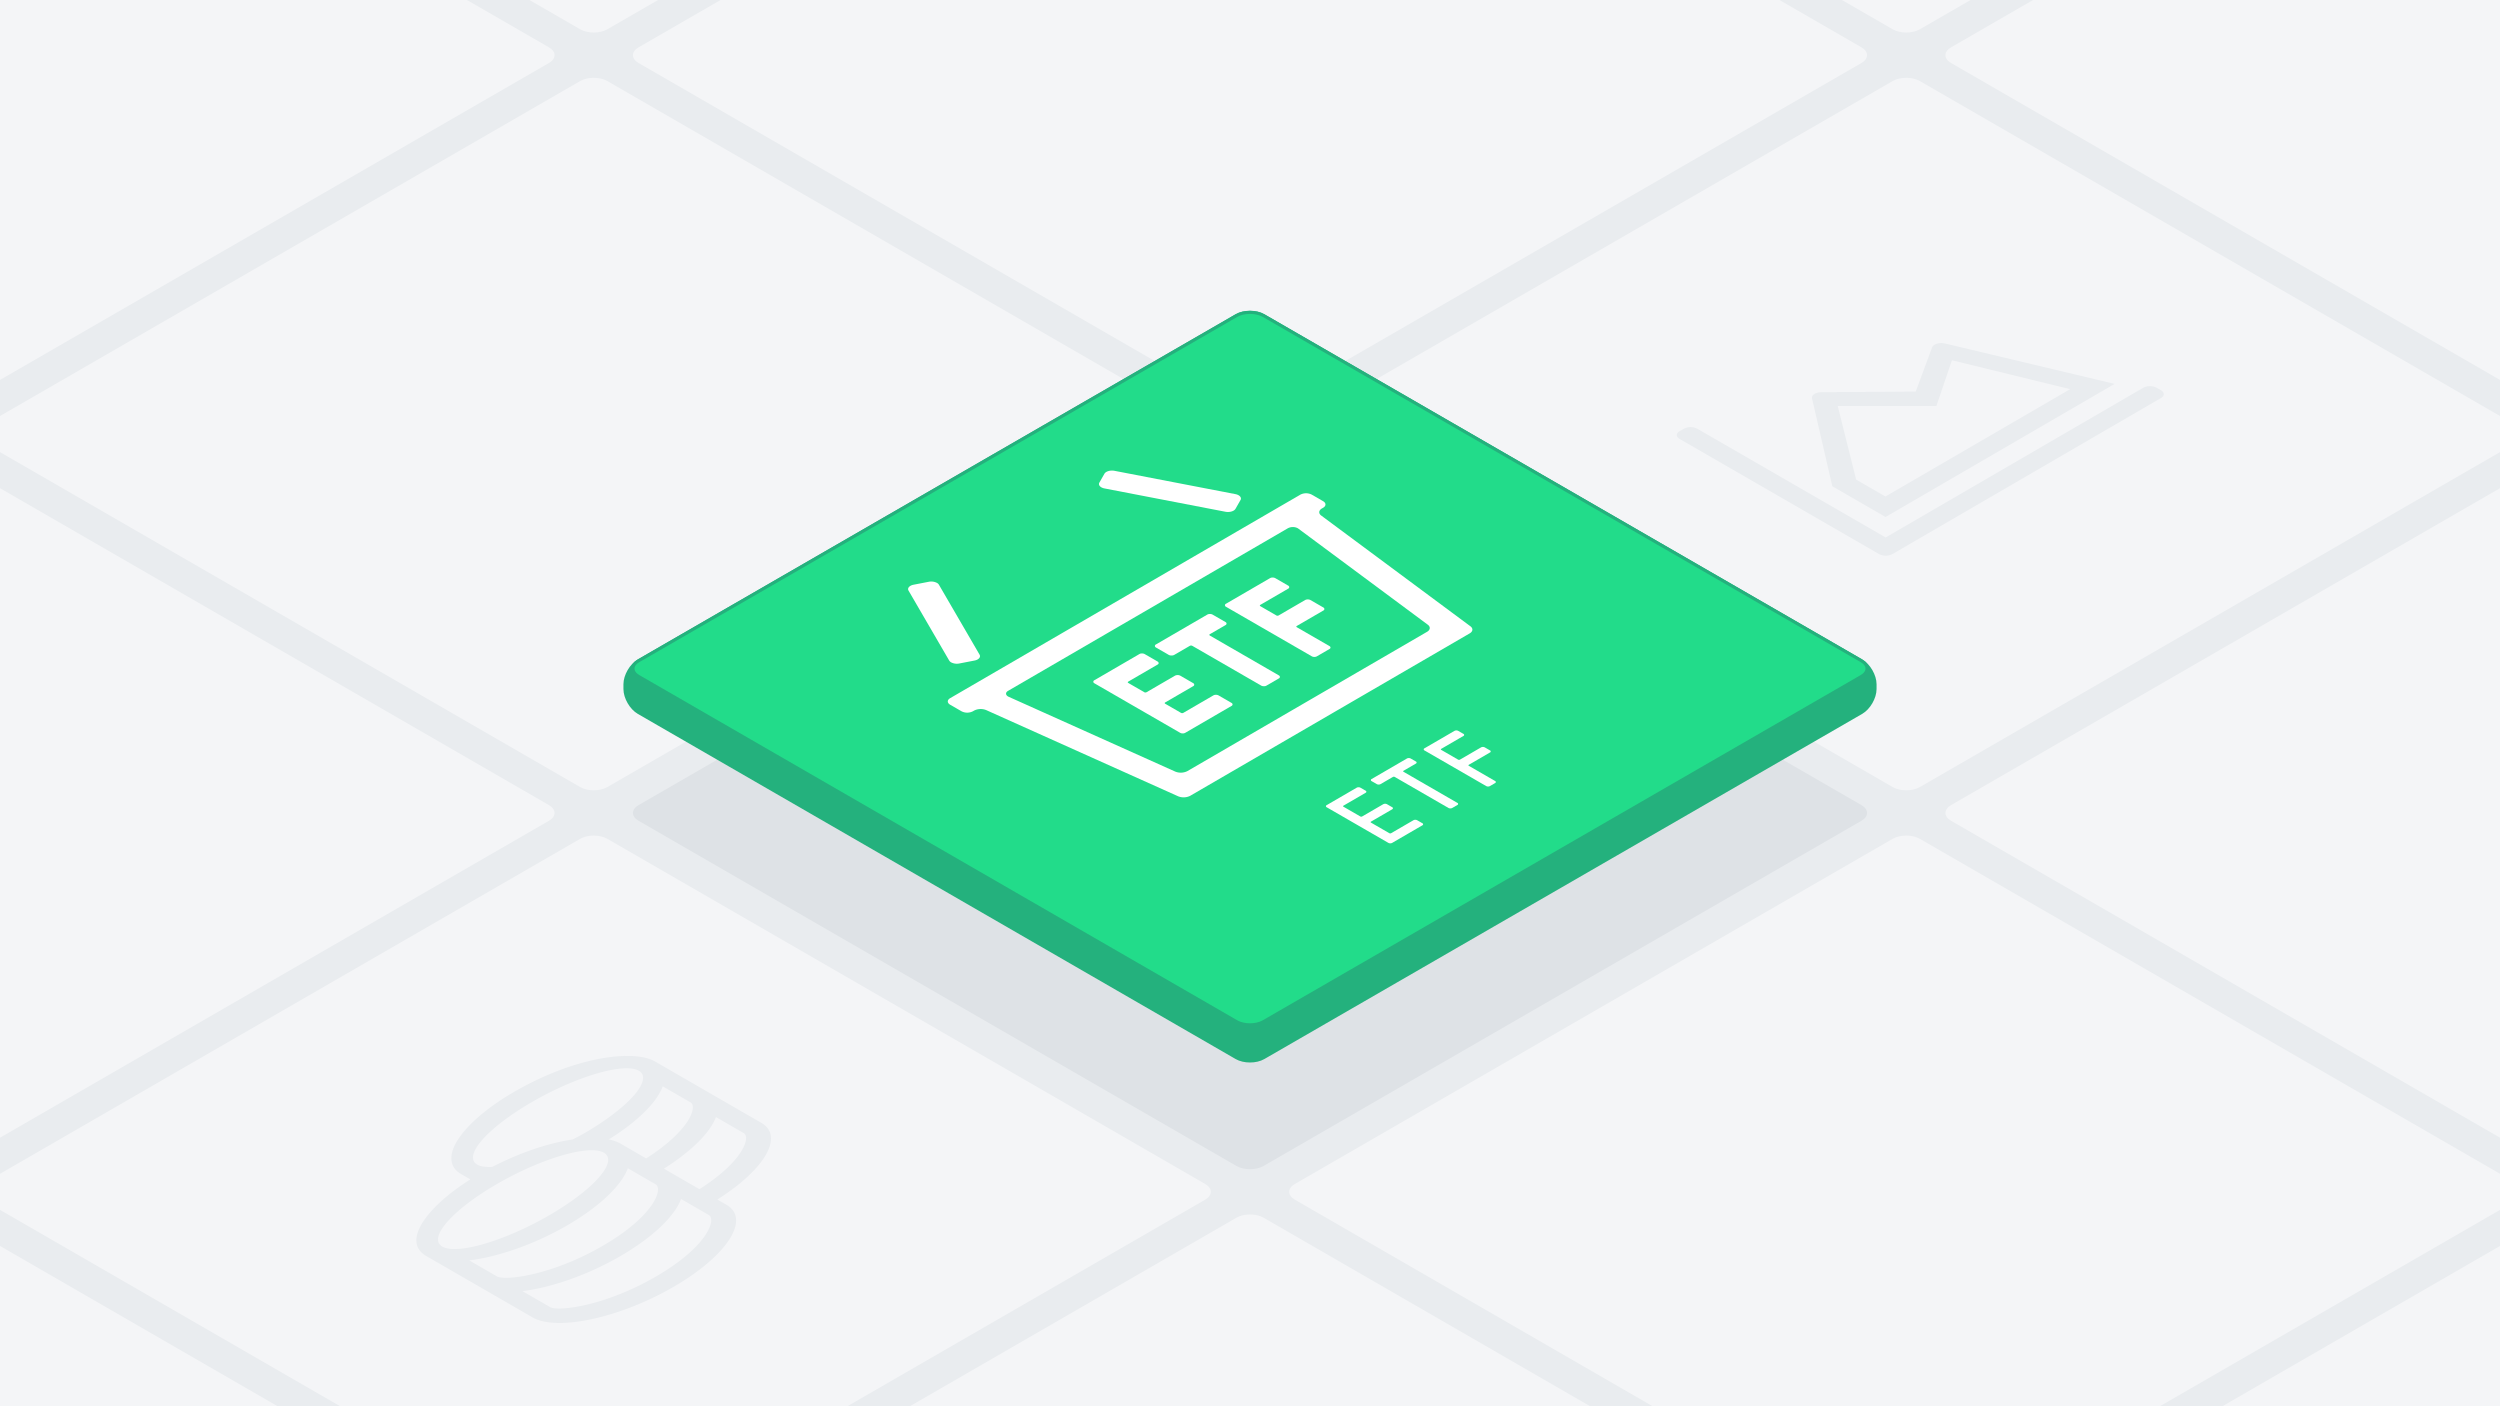 <svg xmlns="http://www.w3.org/2000/svg" viewBox="0 0 1600 900"><defs><style>.cls-1{fill:#e9ecef;}.cls-2{fill:#dee2e6;}.cls-3{fill:#f4f5f7;}.cls-4{fill:#24b17d;}.cls-5{fill:none;stroke:#24b17d;stroke-miterlimit:10;stroke-width:2px;}.cls-6{fill:#22dc8a;}.cls-7{isolation:isolate;}.cls-8{fill:#fff;}</style></defs><g id="Background"><rect class="cls-1" x="-180" y="-100.499" width="1960" height="1116.999"/></g><g id="Small-20x1"><path class="cls-2" d="M791.34,746.222c4.763,2.75,12.557,2.75,17.32,0l382.68-220.94c4.763-2.75,4.763-7.25,0-10L808.66,294.342c-4.763-2.75-12.557-2.75-17.32,0L408.66,515.282c-4.763,2.75-4.763,7.25,0,10Z"/><path class="cls-3" d="M371.34,503.735c4.763,2.75,12.557,2.75,17.32,0L771.34,282.8c4.763-2.75,4.763-7.25,0-10L388.66,51.855c-4.763-2.75-12.557-2.75-17.32,0L-11.34,272.8c-4.763,2.75-4.763,7.25,0,10Z"/><path class="cls-3" d="M-48.66,261.248c4.763,2.75,12.557,2.75,17.32,0L351.34,40.307c4.763-2.75,4.763-7.25,0-10L-31.34-190.632c-4.763-2.75-12.557-2.75-17.32,0L-431.34,30.308c-4.763,2.75-4.763,7.25,0,10Z"/><path class="cls-3" d="M1211.34,988.709c4.763,2.75,12.557,2.75,17.32,0l382.68-220.94c4.763-2.75,4.763-7.25,0-10l-382.68-220.94c-4.763-2.75-12.557-2.75-17.32,0L828.66,757.769c-4.763,2.75-4.763,7.25,0,10Z"/><path class="cls-3" d="M1631.34,1231.2c4.763,2.75,12.557,2.75,17.32,0l382.68-220.941c4.763-2.75,4.763-7.25,0-10l-382.68-220.94c-4.763-2.75-12.557-2.75-17.32,0l-382.68,220.941c-4.763,2.75-4.763,7.25,0,10Z"/><path class="cls-3" d="M371.34,988.71c4.763,2.75,12.557,2.75,17.32,0L771.34,767.769c4.763-2.75,4.763-7.25,0-10L388.66,536.829c-4.763-2.75-12.557-2.75-17.32,0L-11.34,757.77c-4.763,2.75-4.763,7.25,0,10Z"/><path class="cls-3" d="M-48.66,746.223c4.763,2.75,12.557,2.75,17.32,0L351.34,525.282c4.763-2.75,4.763-7.25,0-10L-31.34,294.342c-4.763-2.75-12.557-2.75-17.32,0l-382.68,220.94c-4.763,2.75-4.763,7.25,0,10Z"/><path class="cls-3" d="M791.34,1231.2c4.763,2.75,12.557,2.75,17.32,0l382.68-220.941c4.763-2.75,4.763-7.25,0-10L808.66,779.317c-4.763-2.75-12.557-2.75-17.32,0l-382.68,220.94c-4.763,2.75-4.763,7.25,0,10Z"/><path class="cls-3" d="M-48.66,1231.2c4.763,2.75,12.557,2.75,17.32,0l382.68-220.94c4.763-2.75,4.763-7.25,0-10L-31.34,779.317c-4.763-2.75-12.557-2.75-17.32,0l-382.68,220.94c-4.763,2.75-4.763,7.25,0,10Z"/><path class="cls-3" d="M1211.34,503.735c4.763,2.75,12.557,2.75,17.32,0L1611.34,282.8c4.763-2.75,4.763-7.25,0-10L1228.66,51.855c-4.763-2.75-12.557-2.75-17.32,0L828.66,272.8c-4.763,2.75-4.763,7.25,0,10Z"/><path class="cls-3" d="M791.34,261.248c4.763,2.75,12.557,2.75,17.32,0L1191.34,40.307c4.763-2.75,4.763-7.25,0-10L808.66-190.632c-4.763-2.75-12.557-2.75-17.32,0L408.66,30.308c-4.763,2.75-4.763,7.25,0,10Z"/><path class="cls-3" d="M371.34,18.761c4.763,2.75,12.557,2.75,17.32,0L771.34-202.18c4.763-2.75,4.763-7.25,0-10L388.66-433.12c-4.763-2.75-12.557-2.75-17.32,0L-11.34-212.179c-4.763,2.75-4.763,7.25,0,10Z"/><path class="cls-3" d="M1631.34,746.222c4.763,2.75,12.557,2.75,17.32,0l382.68-220.94c4.763-2.75,4.763-7.25,0-10l-382.68-220.94c-4.763-2.75-12.557-2.75-17.32,0l-382.68,220.94c-4.763,2.75-4.763,7.25,0,10Z"/><path class="cls-3" d="M1631.34,261.248c4.763,2.75,12.557,2.75,17.32,0L2031.34,40.307c4.763-2.75,4.763-7.25,0-10L1648.66-190.632c-4.763-2.75-12.557-2.75-17.32,0L1248.66,30.308c-4.763,2.75-4.763,7.25,0,10Z"/><path class="cls-3" d="M1211.34,18.761c4.763,2.75,12.557,2.75,17.32,0L1611.34-202.18c4.763-2.75,4.763-7.25,0-10L1228.66-433.12c-4.763-2.75-12.557-2.75-17.32,0L828.66-212.179c-4.763,2.75-4.763,7.25,0,10Z"/><path class="cls-1" d="M1159.672,254.877c-.4-2.068,2.345-3.87,5.954-3.867l60.455-.413,10.449-28.262c.726-2.108,4.608-3.336,8.119-2.536l108.688,25.884-146.6,85.193-34.056-19.662Zm79.615,4.976h-63.143l11.79,47.106,18.726,10.811,118.231-68.708-75.663-18.493-9.941,29.283"/><path class="cls-1" d="M1383.055,249.782c2.336,1.349,2.349,3.561.027,4.91L1211.113,354.63a9.384,9.384,0,0,1-8.483,0L1074.937,280.91c-2.344-1.353-2.356-3.565-.028-4.918l2.816-1.636a9.386,9.386,0,0,1,8.49,0l120.593,69.624,164.922-95.842a9.384,9.384,0,0,1,8.483,0Z"/><path class="cls-1" d="M464.91,771.049c15.68,9.053.609,32.523-33.644,52.429s-74.722,28.712-90.4,19.659l-68.1-39.317c-15.821-9.134-.073-31.112,28.254-49.008l-5.925-3.421c-12.629-7.292-2.1-21.871-1.926-22.136,6.133-9.481,18.449-20.337,35.576-30.29,40.139-23.326,77.276-27.238,90.4-19.662l68.105,39.32c14.793,8.541,2.148,29.943-28.152,49.067ZM352.141,836.583c4.929,2.845,34.82-.509,67.773-19.659s38.646-36.476,33.718-39.321l-17.769-10.259c-3.9,10.731-17.65,24.266-38.653,36.472s-44.325,20.211-62.838,22.508l17.769,10.259m-34.049-19.659c4.929,2.846,34.82-.509,67.773-19.659s38.646-36.475,33.717-39.321l-17.768-10.258c-3.905,10.73-17.651,24.266-38.653,36.471s-44.326,20.212-62.838,22.508l17.769,10.259m-35-19.105c9.4,5.426,40.174-3.628,68.718-20.216s44.073-34.444,34.675-39.87-40.18,3.624-68.724,20.212-44.074,34.444-34.669,39.874m31.984-51.014c11.422-5.9,30.682-14.421,51.385-17.532,2.57-1.331,5.109-2.6,7.684-4.1,28.544-16.588,44.1-34.467,34.7-39.893s-40.175,3.628-68.719,20.216-44.073,34.444-34.675,39.87c2.165,1.25,5.527,1.64,9.624,1.434m126.842-41.286-17.775-10.263c-3.622,10.034-15.923,22.45-34.562,33.977a25.6,25.6,0,0,1,7.231,2.5l16.74,9.665c27.864-17.753,33.008-33.2,28.366-35.878m34.05,19.658L458.2,714.919c-3.56,9.746-15.475,21.767-33.295,33.032l22.736,13.126c27.933-17.756,32.976-33.216,28.328-35.9"/></g><g id="Artwork"><path class="cls-4" d="M791.34,676.94c4.763,2.75,12.557,2.75,17.32,0L1191.34,456c4.763-2.75,8.66-9.5,8.66-15v-3.094c0-5.5-3.9-12.25-8.66-15L808.66,201.966c-4.763-2.75-12.557-2.75-17.32,0L408.66,422.906c-4.763,2.75-8.66,9.5-8.66,15V441c0,5.5,3.9,12.25,8.66,15Z"/><path class="cls-5" d="M791.34,676.94c4.763,2.75,12.557,2.75,17.32,0L1191.34,456c4.763-2.75,8.66-9.5,8.66-15v-3.094c0-5.5-3.9-12.25-8.66-15L808.66,201.966c-4.763-2.75-12.557-2.75-17.32,0L408.66,422.906c-4.763,2.75-8.66,9.5-8.66,15V441c0,5.5,3.9,12.25,8.66,15Z"/><path class="cls-6" d="M791.34,653.846c4.763,2.75,12.557,2.75,17.32,0l382.68-220.94c4.763-2.75,4.763-7.25,0-10L808.66,201.966c-4.763-2.75-12.557-2.75-17.32,0L408.66,422.906c-4.763,2.75-4.763,7.25,0,10Z"/><path class="cls-5" d="M791.34,653.846c4.763,2.75,12.557,2.75,17.32,0l382.68-220.94c4.763-2.75,4.763-7.25,0-10L808.66,201.966c-4.763-2.75-12.557-2.75-17.32,0L408.66,422.906c-4.763,2.75-4.763,7.25,0,10Z"/><g class="cls-7"><path class="cls-8" d="M936.554,469.652a.729.729,0,0,1,.008,1.379l-14.146,8.22c-.361.21-.353.487,0,.693l10.771,6.219a1.213,1.213,0,0,0,1.19,0l13.492-7.841a2.645,2.645,0,0,1,2.387,0l3.288,1.9a.732.732,0,0,1,.014,1.383l-13.492,7.84c-.362.21-.36.483,0,.69l16.753,9.672a.73.73,0,0,1,0,1.382l-3.266,1.9a2.627,2.627,0,0,1-2.38,0l-39.49-22.8a.729.729,0,0,1-.007-1.379l19.2-11.158a2.627,2.627,0,0,1,2.38,0Z"/><path class="cls-8" d="M906.126,487.335a.73.73,0,0,1,0,1.382l-7.846,4.56c-.355.207-.348.483.01.689l34.4,19.862a.73.73,0,0,1,0,1.382l-3.267,1.9a2.627,2.627,0,0,1-2.38,0l-34.4-19.861a1.236,1.236,0,0,0-1.2,0l-7.9,4.593a2.642,2.642,0,0,1-2.387,0l-3.294-1.9a.731.731,0,0,1,0-1.382l22.582-13.123a2.627,2.627,0,0,1,2.386,0Z"/><path class="cls-8" d="M910.287,526.847a.732.732,0,0,1,0,1.383l-19.315,11.224a2.642,2.642,0,0,1-2.387,0l-39.489-22.8a.732.732,0,0,1,0-1.382l19.194-11.155a2.635,2.635,0,0,1,2.387,0l3.294,1.9a.731.731,0,0,1,0,1.383l-14.146,8.22c-.355.207-.347.483.011.689l10.771,6.219a1.21,1.21,0,0,0,1.183,0l13.492-7.841a2.66,2.66,0,0,1,2.393,0l3.288,1.9a.734.734,0,0,1,.008,1.386l-13.492,7.84c-.355.207-.354.48,0,.686l11.665,6.735a1.21,1.21,0,0,0,1.19,0l14.266-8.29a2.643,2.643,0,0,1,2.392,0Z"/></g><g class="cls-7"><path class="cls-8" d="M788.164,449.854a1.117,1.117,0,0,1,.667.965,1.055,1.055,0,0,1-.65.97l-29.648,17.229a3.127,3.127,0,0,1-1.665.376,3.255,3.255,0,0,1-1.557-.39l-54.925-31.713a1.13,1.13,0,0,1-.661-.969,1.04,1.04,0,0,1,.656-.966l28.925-16.809a3,3,0,0,1,1.589-.339,3.461,3.461,0,0,1,1.67.383l8.293,4.788a1.169,1.169,0,0,1,.668.966.978.978,0,0,1-.574.925l-18.8,10.926c-.533.31-.512.631.069.966l9.972,5.758a.862.862,0,0,0,.137.1,1.61,1.61,0,0,0,1.284.076,1.1,1.1,0,0,0,.253-.132l18.148-10.547a3.886,3.886,0,0,1,3.335,0l8.3,4.792a1.154,1.154,0,0,1,.655.966,1.045,1.045,0,0,1-.644.966L745.8,449.518c-.445.207-.506.583-.149.833l.154.089,9.973,5.758a1.632,1.632,0,0,0,1.445.092l.152-.089,19.163-11.136a3.078,3.078,0,0,1,1.665-.383,3.346,3.346,0,0,1,1.669.383Z"/><path class="cls-8" d="M941.112,400.852c1.764,1.349,1.59,3.233-.414,4.457L761.656,509.357a9.406,9.406,0,0,1-7.686.25l-122.765-55.13a9.429,9.429,0,0,0-7.693.254l-.869.5a8,8,0,0,1-7.254,0l-7.279-4.2c-2.011-1.161-2.022-3.041-.023-4.2L832.254,316.56a7.991,7.991,0,0,1,7.255,0l7.278,4.2c2,1.157,2.022,3.041.024,4.2l-.863.5c-2,1.223-2.178,3.107-.414,4.456ZM759.83,493.561,913.423,404.3c2-1.227,2.171-3.111.408-4.453L831,338.367a4.3,4.3,0,0,0-.487-.327,6.891,6.891,0,0,0-6.337.077l-178.9,103.967a3.031,3.031,0,0,0-.583.383c-1.27,1.03-1.021,2.42.486,3.291a4.749,4.749,0,0,0,.558.273l106.406,47.781a9.463,9.463,0,0,0,7.687-.251"/><path class="cls-8" d="M819.126,433.214a1.044,1.044,0,0,1-.644.966l-8.03,4.666a3.053,3.053,0,0,1-1.6.336,3.47,3.47,0,0,1-1.67-.383l-44.035-25.424a1.791,1.791,0,0,0-1.591-.081l-10.124,5.883a3.267,3.267,0,0,1-1.6.339,3.462,3.462,0,0,1-1.745-.339l-8.294-4.788a1.132,1.132,0,0,1-.661-.97,1.015,1.015,0,0,1,.58-.921l33.048-19.206a3.194,3.194,0,0,1,1.589-.339,3.373,3.373,0,0,1,1.676.38l8.294,4.788a1.118,1.118,0,0,1,.661.97,1.031,1.031,0,0,1-.574.925l-10.054,5.843c-.527.306-.506.626.075.962l44.035,25.423A1.165,1.165,0,0,1,819.126,433.214Z"/></g><path class="cls-8" d="M851.521,414.469a1.051,1.051,0,0,1-.574.844l-8.17,4.748a3.129,3.129,0,0,1-1.665.376,3.238,3.238,0,0,1-1.557-.391l-54.926-31.712a1.13,1.13,0,0,1-.661-.969,1.034,1.034,0,0,1,.65-.962l28.208-16.393a3.061,3.061,0,0,1,1.659-.38,3.373,3.373,0,0,1,1.676.38l8.294,4.788a1.118,1.118,0,0,1,.661.97,1.045,1.045,0,0,1-.644.966l-17.792,10.34c-.533.309-.506.626.075.962l9.973,5.758a.836.836,0,0,0,.137.1,1.612,1.612,0,0,0,1.283.076,1.025,1.025,0,0,0,.247-.129L835.319,384a3.886,3.886,0,0,1,3.335,0l8.3,4.792a1.15,1.15,0,0,1,.654.966,1.042,1.042,0,0,1-.643.965l-16.924,9.835c-.444.207-.506.583-.148.833l.153.089L850.867,413.5A1.108,1.108,0,0,1,851.521,414.469Z"/><path class="cls-8" d="M599.667,373.065a3.338,3.338,0,0,1,1.24,1.156l26.019,44.769c.906,1.552-.542,3.236-3.218,3.756l-9.726,1.88a7.986,7.986,0,0,1-5.258-.717,3.335,3.335,0,0,1-1.244-1.163l-26.019-44.762c-.907-1.559.535-3.24,3.224-3.759l9.72-1.884A8.008,8.008,0,0,1,599.667,373.065Z"/><path class="cls-8" d="M792.676,316.958c1.336.772,1.887,1.941,1.261,3.045l-3.214,5.64c-.882,1.556-3.792,2.4-6.474,1.876L706.875,312.6a6.487,6.487,0,0,1-2.008-.716c-1.334-.77-1.887-1.938-1.252-3.041l3.207-5.636c.889-1.559,3.786-2.4,6.475-1.884l77.373,14.918A6.49,6.49,0,0,1,792.676,316.958Z"/></g></svg>